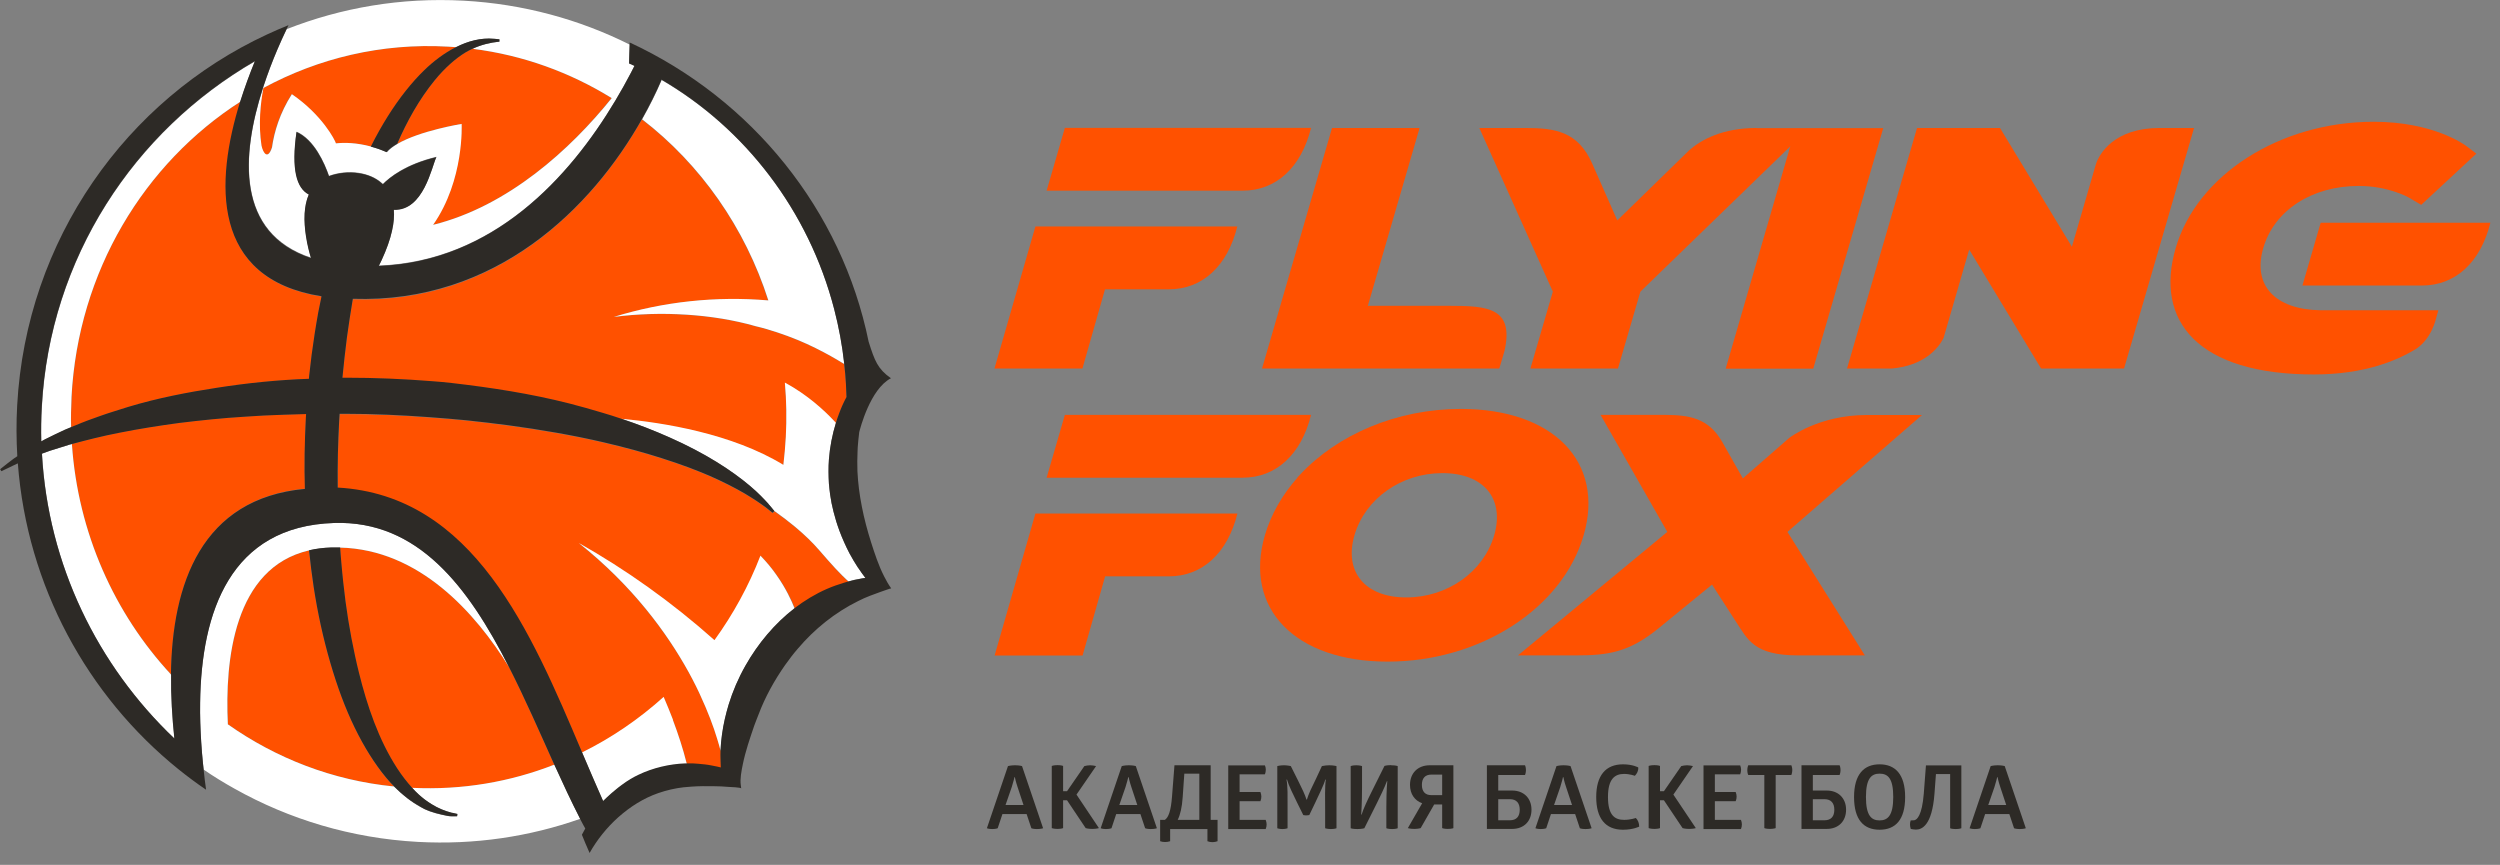 <?xml version="1.0" encoding="UTF-8"?> <svg xmlns="http://www.w3.org/2000/svg" width="185" height="64" viewBox="0 0 185 64" fill="none"><rect x="0" y="0" width="185" height="64" fill="#808080" stroke="none"/> <g clip-path="url(#clip0_273_31)"> <path d="M61.82 42.08C61.47 41.7 61.07 41.26 60.64 40.75C60.14 40.17 59.55 39.6 58.88 39.04C58.4 38.64 57.87 38.24 57.33 37.85C57.32 37.85 57.31 37.83 57.3 37.83C57.3 37.84 57.31 37.85 57.31 37.85L57.18 37.97C57.18 37.97 57 37.83 56.66 37.56C56.31 37.3 55.79 36.93 55.09 36.53C54.39 36.12 53.52 35.68 52.5 35.23C52.03 35.02 51.52 34.82 50.98 34.62C50.35 34.38 49.68 34.15 48.97 33.93C47.66 33.51 46.22 33.12 44.68 32.76C42.36 32.22 40 31.82 37.64 31.5C36.6 31.36 35.56 31.24 34.52 31.13C33.62 31.03 32.71 30.97 31.79 30.9C29.73 30.74 27.65 30.65 25.59 30.65H25.14C25.13 30.81 25.12 30.97 25.11 31.13C25.01 32.81 24.98 34.49 25 36.15C35.06 36.72 39.29 46.79 43.07 55.71C45.26 54.63 47.3 53.24 49.11 51.6C49.36 52.16 49.59 52.72 49.8 53.29C50.2 54.35 50.55 55.43 50.82 56.5C50.82 56.52 50.82 56.54 50.83 56.56C51.13 56.56 51.42 56.56 51.71 56.59C52.05 56.62 52.36 56.65 52.65 56.71C52.79 56.74 52.93 56.76 53.06 56.79C53.16 56.82 53.26 56.84 53.36 56.86C53.36 56.78 53.35 56.7 53.35 56.62C53.35 56.51 53.35 56.39 53.34 56.27C53.34 56.05 53.34 55.82 53.34 55.59C53.27 55.32 53.19 55.03 53.09 54.71C52.81 53.81 52.41 52.71 51.82 51.44C51.77 51.33 51.71 51.22 51.66 51.1C51.62 51.01 51.57 50.92 51.53 50.83C51.36 50.48 51.17 50.13 50.97 49.76C49.37 46.88 46.83 43.38 42.85 40.22C46.34 42.19 49.72 44.59 52.89 47.41C54.28 45.5 55.43 43.4 56.3 41.14C56.77 41.63 57.17 42.12 57.51 42.6C58.17 43.55 58.59 44.43 58.84 45.06C59.58 44.49 60.38 44.01 61.23 43.64C61.64 43.46 62.06 43.3 62.5 43.18C62.61 43.15 62.71 43.12 62.82 43.09C62.54 42.83 62.21 42.5 61.85 42.12L61.82 42.08Z" fill="#FF5100"></path> <path d="M26.11 22.14C25.94 23.1 25.8 24.06 25.67 25.02C25.54 26 25.44 26.98 25.34 27.98C25.43 27.98 25.51 27.98 25.6 27.98C27.74 27.98 29.87 28.06 32 28.24C32.47 28.28 32.94 28.32 33.41 28.37C36.34 28.71 39.27 29.15 42.14 29.89C42.96 30.1 43.77 30.33 44.57 30.57C45.04 30.71 45.52 30.86 45.99 31.02C49.07 31.3 54.17 32.11 57.97 34.43C58.05 33.75 58.12 33.06 58.15 32.37C58.22 31.01 58.2 29.66 58.08 28.34C59.77 29.25 61.03 30.44 61.67 31.12C61.74 31.19 61.8 31.26 61.86 31.32C61.93 31.08 62.01 30.85 62.1 30.62C62.25 30.21 62.43 29.81 62.64 29.42C62.64 29.1 62.62 28.78 62.6 28.46C62.57 27.95 62.53 27.45 62.47 26.95C61.88 26.58 61.17 26.17 60.35 25.77C59.5 25.35 58.55 24.95 57.49 24.6C56.98 24.43 56.44 24.28 55.88 24.14C52.75 23.24 48.89 23.01 45.42 23.46C49.09 22.33 52.97 21.91 56.84 22.24C55.12 16.85 51.83 12.18 47.5 8.84C43.79 15.43 36.7 22.51 26.1 22.15L26.11 22.14Z" fill="#FF5100"></path> <path d="M25.16 40.52C25.19 40.901 25.22 41.281 25.25 41.66C25.29 42.141 25.34 42.62 25.39 43.1C25.6 45.001 25.89 46.821 26.26 48.531C26.31 48.74 26.35 48.95 26.4 49.16C26.45 49.37 26.5 49.571 26.55 49.781C27.16 52.24 27.99 54.74 29.39 56.88C29.75 57.431 30.12 57.901 30.49 58.31C34.19 58.49 37.75 57.87 41.02 56.59C39.93 54.191 38.85 51.7 37.66 49.35C35.18 45.361 31.03 40.67 25.16 40.52Z" fill="#FF5100"></path> <path d="M32.16 5.95C31.01 7.35 30.11 8.98 29.39 10.65C31.06 9.68 34.14 9.17 34.14 9.17C34.14 9.17 34.36 13.31 32.03 16.64C37.58 15.27 42.19 11.06 45.25 7.26C42.18 5.36 38.69 4.08 34.95 3.61C34.77 3.69 34.6 3.79 34.42 3.89C33.7 4.33 32.91 5.02 32.15 5.95H32.16Z" fill="#FF5100"></path> <path d="M19.33 10.77C19.47 11.37 19.81 11.84 20.11 10.91C20.27 9.73 20.69 8.37 21.58 6.97C23.82 8.51 24.77 10.38 24.84 10.61C25.45 10.54 26.35 10.55 27.46 10.85C27.86 10.05 28.28 9.3 28.72 8.6C29.57 7.25 30.49 6.09 31.42 5.19C32.08 4.55 32.88 3.93 33.76 3.49C33.56 3.47 33.36 3.46 33.17 3.45C28.24 3.17 23.56 4.31 19.48 6.52C19.27 7.63 19.1 9.19 19.34 10.77H19.33Z" fill="#FF5100"></path> <path d="M26.25 53.861C25.55 52.42 24.95 50.791 24.44 49.041C23.93 47.281 23.51 45.401 23.21 43.431C23.07 42.55 22.96 41.651 22.87 40.73C17.32 42.02 16.64 48.85 16.87 53.6C20.43 56.111 24.61 57.751 29.16 58.2C28.96 58.001 28.76 57.781 28.57 57.55C27.74 56.55 26.96 55.3 26.25 53.861Z" fill="#FF5100"></path> <path d="M6.51 31.12C7.12 30.901 7.77 30.651 8.45 30.451C8.79 30.34 9.14 30.23 9.5 30.12C11.65 29.471 13.87 29.041 16.09 28.701C18.33 28.36 20.6 28.12 22.87 28.041C22.87 27.96 22.89 27.881 22.89 27.8C23 26.75 23.14 25.701 23.3 24.671C23.38 24.151 23.46 23.64 23.56 23.131C23.64 22.73 23.71 22.34 23.8 21.951C15.62 20.651 15.93 13.521 17.8 7.521C10.69 12.091 5.78 20.07 5.3 29.381C5.26 30.14 5.25 30.89 5.27 31.631C5.39 31.581 5.51 31.53 5.64 31.48C5.93 31.36 6.22 31.23 6.52 31.131L6.51 31.12Z" fill="#FF5100"></path> <path d="M22.64 30.97C22.64 30.86 22.65 30.75 22.66 30.63C21.61 30.65 20.56 30.7 19.51 30.74C19.07 30.76 18.64 30.79 18.21 30.82C16.49 30.92 14.83 31.1 13.26 31.29C11.78 31.5 10.32 31.72 8.86 32.01C7.55 32.26 6.37 32.57 5.32 32.85C5.77 39.42 8.47 45.4 12.66 49.91C12.74 43.18 14.92 36.87 22.57 36.16C22.52 34.44 22.55 32.7 22.64 30.96V30.97Z" fill="#FF5100"></path> <path d="M63.49 42.01C63.28 41.7 63.07 41.34 62.86 40.95C62.72 40.68 62.59 40.41 62.47 40.14C62.34 39.86 62.23 39.58 62.12 39.29C61.95 38.82 61.8 38.35 61.68 37.87C61.57 37.45 61.49 37.03 61.43 36.61C61.39 36.34 61.37 36.07 61.34 35.8C61.3 35.2 61.29 34.6 61.34 34.01C61.41 33.08 61.59 32.17 61.86 31.29C61.81 31.23 61.74 31.16 61.67 31.09C61.03 30.41 59.77 29.22 58.08 28.31C58.2 29.63 58.22 30.98 58.15 32.34C58.11 33.04 58.05 33.72 57.97 34.4C54.17 32.08 49.07 31.27 45.99 30.99C47.2 31.4 48.39 31.86 49.55 32.37C50.86 32.95 52.03 33.57 53.02 34.18C54.02 34.79 54.84 35.4 55.48 35.94C56.12 36.47 56.56 36.96 56.86 37.28C56.86 37.28 56.86 37.28 56.86 37.29C57.01 37.46 57.11 37.59 57.19 37.68C57.24 37.74 57.27 37.78 57.29 37.8C57.3 37.8 57.31 37.82 57.32 37.82C57.87 38.21 58.39 38.61 58.87 39.01C59.54 39.57 60.13 40.14 60.63 40.72C61.07 41.23 61.46 41.67 61.81 42.05C62.17 42.44 62.5 42.76 62.78 43.02C62.93 42.98 63.07 42.94 63.21 42.91C63.41 42.87 63.6 42.83 63.78 42.8C63.82 42.8 63.86 42.78 63.89 42.78C63.94 42.78 63.99 42.76 64.04 42.76C63.87 42.55 63.69 42.29 63.49 41.99V42.01Z" fill="white"></path> <path d="M56.28 41.1C55.41 43.36 54.25 45.46 52.87 47.37C49.7 44.55 46.32 42.15 42.83 40.18C46.81 43.34 49.36 46.84 50.95 49.72C51.15 50.09 51.34 50.44 51.51 50.79C51.55 50.88 51.6 50.97 51.64 51.06C51.7 51.17 51.75 51.29 51.8 51.4C52.39 52.67 52.8 53.77 53.07 54.67C53.17 54.99 53.25 55.28 53.32 55.55C53.33 55.16 53.37 54.76 53.43 54.36C53.54 53.61 53.71 52.86 53.92 52.16C54.22 51.18 54.64 50.2 55.17 49.27C56.09 47.66 57.32 46.17 58.8 45.03C58.55 44.4 58.14 43.52 57.47 42.57C57.14 42.09 56.74 41.6 56.26 41.11L56.28 41.1Z" fill="white"></path> <path d="M49.8 53.26C49.58 52.69 49.35 52.13 49.11 51.57C47.29 53.21 45.26 54.6 43.07 55.68C43.6 56.92 44.11 58.14 44.64 59.31C44.83 59.11 45.06 58.91 45.12 58.86C45.23 58.76 45.35 58.65 45.47 58.56C45.47 58.56 45.48 58.54 45.49 58.54C45.67 58.4 45.86 58.25 46.05 58.11C46.25 57.96 46.47 57.82 46.68 57.69C46.86 57.58 47.05 57.48 47.24 57.39C48.32 56.87 49.56 56.58 50.73 56.54C50.76 56.54 50.79 56.54 50.82 56.54C50.82 56.52 50.82 56.5 50.81 56.48C50.54 55.4 50.19 54.33 49.79 53.27L49.8 53.26Z" fill="white"></path> <path d="M56.85 22.23C52.97 21.9 49.09 22.32 45.43 23.45C48.9 23 52.76 23.23 55.89 24.13C56.45 24.26 56.98 24.42 57.5 24.59C58.56 24.94 59.52 25.34 60.36 25.76C61.17 26.16 61.88 26.57 62.48 26.94C62.33 25.56 62.08 24.22 61.74 22.91C59.85 15.61 55.14 9.51 48.94 5.91C48.94 5.94 48.95 5.96 48.95 5.96C48.55 6.89 48.07 7.86 47.52 8.83C51.85 12.17 55.14 16.85 56.86 22.23H56.85Z" fill="white"></path> <path d="M30.49 58.3C30.8 58.64 31.12 58.93 31.42 59.16C31.59 59.29 31.77 59.41 31.95 59.52C32.42 59.81 32.91 60.01 33.44 60.15C33.51 60.17 33.58 60.19 33.66 60.2C33.78 60.23 33.84 60.24 33.84 60.24L33.82 60.41C33.58 60.41 33.33 60.43 33.1 60.38C32.51 60.26 31.94 60.13 31.39 59.87C31.29 59.82 31.2 59.76 31.1 59.71C30.48 59.37 29.81 58.86 29.15 58.2C24.6 57.75 20.42 56.11 16.86 53.6C16.63 48.85 17.31 42.02 22.86 40.73C23.37 40.61 23.92 40.54 24.51 40.52C24.73 40.52 24.94 40.52 25.16 40.52C31.03 40.66 35.18 45.35 37.66 49.35C34.65 43.43 30.94 38.5 24.73 38.7C17.02 38.94 14.89 45.3 14.81 52C14.8 52.97 14.83 53.95 14.89 54.92C14.92 55.45 14.97 55.97 15.02 56.49C15.03 56.64 15.05 56.79 15.07 56.95C15.81 57.46 16.58 57.93 17.37 58.37C21.4 60.63 26 62.03 30.92 62.3C35.13 62.53 39.2 61.91 42.94 60.59C42.29 59.32 41.66 57.97 41.03 56.58C37.76 57.86 34.2 58.48 30.5 58.3H30.49Z" fill="white"></path> <path d="M23.02 19.07C22.91 18.72 22.76 18.13 22.65 17.45C22.57 16.93 22.52 16.35 22.55 15.79C22.58 15.29 22.67 14.8 22.86 14.37C21.95 13.91 21.56 12.51 21.95 9.74C23.26 10.32 24.02 12.06 24.35 13.01C25 12.77 25.8 12.67 26.56 12.79C27.19 12.89 27.8 13.13 28.27 13.55C28.29 13.57 28.31 13.59 28.34 13.61C28.84 13.1 30.04 12.14 32.3 11.6C31.95 12.31 31.36 15.59 29.15 15.5C29.18 15.96 29.15 16.48 29.01 17.08C28.87 17.71 28.62 18.42 28.25 19.22C28.19 19.36 28.12 19.5 28.04 19.65C36.52 19.33 42.15 13.11 45.54 7.43C45.96 6.73 46.35 6.03 46.7 5.36C46.79 5.19 46.88 5.02 46.96 4.85C46.83 4.79 46.7 4.73 46.56 4.67C46.56 4.44 46.59 3.71 46.6 3.3C42.88 1.44 38.72 0.29 34.3 0.05C29.68 -0.2 25.25 0.57 21.21 2.16C20.99 2.62 20.76 3.12 20.54 3.64C20.17 4.51 19.81 5.44 19.5 6.4C19.49 6.45 19.47 6.49 19.46 6.53C17.86 11.49 17.47 17.23 23.03 19.07H23.02ZM19.47 6.52C23.55 4.31 28.23 3.17 33.16 3.45C33.36 3.46 33.56 3.47 33.75 3.49C34.63 3.05 35.58 2.79 36.55 2.87C36.64 2.87 36.72 2.88 36.78 2.89C36.9 2.9 36.97 2.91 36.97 2.91V3.08C36.26 3.15 35.6 3.32 34.97 3.61C38.71 4.08 42.2 5.36 45.27 7.26C42.21 11.06 37.6 15.26 32.05 16.64C34.38 13.31 34.16 9.17 34.16 9.17C34.16 9.17 31.07 9.67 29.41 10.65C29.09 10.84 28.82 11.04 28.64 11.26C28.23 11.09 27.84 10.95 27.48 10.85C26.37 10.55 25.47 10.54 24.86 10.61C24.8 10.38 23.85 8.51 21.6 6.97C20.71 8.37 20.3 9.73 20.13 10.91C19.83 11.83 19.48 11.37 19.35 10.77C19.11 9.19 19.28 7.63 19.49 6.52H19.47Z" fill="white"></path> <path d="M18.87 4.54C9.93 9.71 3.7 19.1 3.1 30.11C3.05 30.97 3.04 31.83 3.06 32.68C3.15 32.63 3.23 32.58 3.33 32.53C3.78 32.3 4.27 32.07 4.8 31.82C4.95 31.76 5.1 31.69 5.26 31.63C5.24 30.89 5.26 30.14 5.29 29.38C5.78 20.06 10.69 12.08 17.79 7.52C18.11 6.48 18.48 5.48 18.87 4.55V4.54Z" fill="white"></path> <path d="M12.66 49.92C8.47 45.41 5.77 39.43 5.32 32.86C5.28 32.87 5.24 32.88 5.19 32.89C4.65 33.06 4.15 33.21 3.69 33.36C3.49 33.43 3.29 33.5 3.11 33.57C3.56 41.79 7.22 49.24 12.91 54.65C12.74 53.1 12.65 51.5 12.67 49.92H12.66Z" fill="white"></path> <path d="M29.39 10.65C30.11 8.98 31.02 7.35 32.16 5.95C32.919 5.02 33.709 4.33 34.429 3.89C34.599 3.79 34.779 3.69 34.959 3.61C35.59 3.32 36.249 3.15 36.95 3.08V2.91C36.95 2.91 36.9 2.91 36.77 2.89C36.709 2.89 36.63 2.88 36.539 2.87C35.58 2.78 34.62 3.04 33.739 3.49C32.859 3.93 32.059 4.55 31.399 5.19C30.47 6.09 29.549 7.25 28.7 8.6C28.259 9.3 27.84 10.05 27.439 10.85C27.809 10.95 28.2 11.08 28.599 11.26C28.779 11.04 29.049 10.84 29.369 10.65H29.39Z" fill="#2D2A26"></path> <path d="M33.45 60.15C32.92 60.01 32.44 59.82 31.96 59.52C31.78 59.41 31.6 59.29 31.43 59.16C31.12 58.93 30.81 58.64 30.5 58.3C30.13 57.89 29.76 57.42 29.4 56.87C28.01 54.73 27.17 52.23 26.56 49.77C26.51 49.56 26.46 49.36 26.41 49.15C26.36 48.94 26.32 48.73 26.27 48.52C25.9 46.82 25.6 45 25.4 43.09C25.35 42.61 25.3 42.14 25.26 41.65C25.23 41.27 25.19 40.89 25.17 40.51C24.96 40.51 24.74 40.51 24.52 40.51C23.93 40.53 23.38 40.6 22.87 40.72C22.96 41.63 23.08 42.53 23.21 43.42C23.51 45.39 23.93 47.28 24.44 49.03C24.95 50.79 25.55 52.42 26.25 53.85C26.95 55.29 27.74 56.54 28.57 57.54C28.76 57.77 28.96 57.99 29.16 58.19C29.82 58.86 30.49 59.36 31.11 59.7C31.21 59.76 31.31 59.81 31.4 59.86C31.95 60.12 32.52 60.25 33.11 60.37C33.34 60.42 33.59 60.39 33.83 60.4L33.85 60.23C33.85 60.23 33.79 60.22 33.67 60.19C33.6 60.17 33.52 60.16 33.45 60.14V60.15Z" fill="#2D2A26"></path> <path d="M64.46 40.13C63.91 38.4 63.53 36.6 63.45 34.87C63.43 34.37 63.44 33.87 63.46 33.38C63.46 33.3 63.46 33.22 63.47 33.14V33.12C63.5 32.75 63.53 32.38 63.58 32.01C63.58 32.01 63.58 32.01 63.58 31.99C63.65 31.72 64.39 28.79 65.93 27.99C64.95 27.3 64.73 26.71 64.28 25.29C62.29 15.54 55.64 7.33 46.59 3.14C46.59 3.19 46.59 3.25 46.59 3.33C46.57 3.74 46.56 4.47 46.55 4.7C46.68 4.76 46.82 4.82 46.95 4.88C46.87 5.05 46.78 5.21 46.69 5.39C46.34 6.06 45.95 6.76 45.53 7.46C42.14 13.13 36.5 19.36 28.03 19.68C28.1 19.53 28.17 19.39 28.24 19.25C28.61 18.45 28.86 17.74 29 17.11C29.14 16.51 29.18 15.99 29.14 15.53C31.35 15.62 31.94 12.34 32.29 11.63C30.03 12.17 28.83 13.13 28.33 13.64C28.31 13.62 28.29 13.6 28.26 13.58C27.79 13.15 27.19 12.91 26.55 12.82C25.79 12.7 24.98 12.8 24.34 13.04C24.01 12.09 23.25 10.35 21.94 9.77C21.54 12.54 21.94 13.93 22.85 14.4C22.66 14.83 22.57 15.32 22.54 15.82C22.51 16.38 22.56 16.96 22.64 17.48C22.74 18.16 22.9 18.74 23.01 19.1C17.46 17.27 17.85 11.52 19.44 6.56C19.45 6.51 19.47 6.47 19.48 6.43C19.8 5.47 20.15 4.53 20.52 3.67C20.74 3.15 20.97 2.65 21.19 2.19C21.24 2.08 21.3 1.97 21.35 1.86C20.81 2.08 20.27 2.31 19.74 2.56C9.39 7.37 1.94 17.69 1.27 30.01C1.2 31.27 1.21 32.53 1.28 33.76C1.25 33.78 1.22 33.8 1.19 33.82C1.12 33.86 1.06 33.91 1 33.95C0.94 34 0.89 34.04 0.83 34.08C0.72 34.16 0.62 34.24 0.54 34.3C0.19 34.57 0.01 34.72 0.01 34.72L0.1 34.87C0.1 34.87 0.31 34.77 0.71 34.58C0.81 34.53 0.92 34.48 1.04 34.42C1.1 34.39 1.17 34.36 1.23 34.33C1.26 34.32 1.29 34.3 1.32 34.29C2.01 43.38 6.47 51.49 13.2 56.92C13.86 57.45 14.54 57.96 15.25 58.44C15.18 57.95 15.12 57.46 15.07 56.95C15.05 56.8 15.04 56.65 15.02 56.49C14.97 55.97 14.92 55.45 14.89 54.92C14.83 53.95 14.79 52.97 14.81 52C14.9 45.3 17.03 38.94 24.73 38.7C30.94 38.5 34.65 43.43 37.66 49.35C38.85 51.69 39.94 54.19 41.02 56.59C41.65 57.98 42.28 59.33 42.93 60.6C42.97 60.68 43.01 60.77 43.06 60.85C43.12 60.96 43.2 61.13 43.31 61.31C43.16 61.58 43.06 61.77 43.06 61.77C43.18 62.08 43.44 62.7 43.63 63.12C44.18 62.14 44.91 61.23 45.75 60.48C46.64 59.69 47.62 59.07 48.71 58.69C49.32 58.48 49.96 58.33 50.58 58.26C50.78 58.24 50.98 58.22 51.18 58.21C51.73 58.17 52.29 58.17 52.83 58.18C53.19 58.18 53.54 58.2 53.9 58.23C53.99 58.23 54.83 58.27 54.85 58.34C54.85 58.31 54.83 58.23 54.82 58.11C54.75 57.63 54.87 57.04 54.97 56.55C55.17 55.57 55.5 54.62 55.82 53.68C55.91 53.42 56.03 53.15 56.13 52.88C56.61 51.6 57.3 50.35 58.1 49.21C58.4 48.79 58.71 48.38 59.04 48C60.27 46.55 61.78 45.33 63.5 44.48C63.79 44.33 64.09 44.2 64.4 44.08C64.65 43.98 64.91 43.89 65.16 43.8C65.22 43.78 65.94 43.52 65.95 43.54C65.75 43.26 65.58 42.96 65.43 42.66C65.01 41.84 64.73 40.97 64.46 40.13ZM12.66 49.92C12.64 51.5 12.74 53.1 12.9 54.65C7.21 49.24 3.56 41.79 3.1 33.57C3.29 33.5 3.48 33.43 3.68 33.36C4.14 33.22 4.65 33.06 5.18 32.89C5.22 32.88 5.26 32.87 5.31 32.86C6.36 32.58 7.55 32.27 8.85 32.02C10.31 31.73 11.77 31.5 13.25 31.3C14.82 31.11 16.48 30.93 18.2 30.83C18.63 30.8 19.06 30.77 19.5 30.75C20.55 30.71 21.6 30.66 22.65 30.64C22.65 30.75 22.63 30.86 22.63 30.98C22.54 32.72 22.51 34.46 22.56 36.18C14.91 36.89 12.73 43.2 12.65 49.93L12.66 49.92ZM23.79 21.94C23.71 22.33 23.63 22.73 23.55 23.12C23.45 23.63 23.38 24.15 23.29 24.66C23.13 25.69 22.99 26.74 22.88 27.79C22.88 27.87 22.86 27.95 22.86 28.03C20.59 28.11 18.32 28.34 16.08 28.69C13.86 29.03 11.64 29.46 9.49 30.11C9.13 30.22 8.78 30.33 8.44 30.44C7.76 30.65 7.11 30.89 6.5 31.11C6.19 31.22 5.9 31.35 5.62 31.46C5.5 31.51 5.37 31.56 5.25 31.61C5.09 31.68 4.94 31.74 4.79 31.8C4.26 32.05 3.77 32.28 3.32 32.51C3.23 32.56 3.14 32.61 3.05 32.66C3.03 31.81 3.04 30.95 3.09 30.09C3.69 19.08 9.92 9.69 18.86 4.52C18.48 5.45 18.11 6.46 17.78 7.49C15.91 13.48 15.6 20.62 23.78 21.92L23.79 21.94ZM24.99 36.12C24.97 34.46 25.01 32.78 25.1 31.1C25.11 30.94 25.12 30.78 25.13 30.62H25.58C27.64 30.62 29.72 30.72 31.78 30.87C32.7 30.94 33.61 31.01 34.51 31.1C35.55 31.21 36.59 31.33 37.63 31.47C39.99 31.79 42.35 32.19 44.67 32.73C46.21 33.09 47.65 33.48 48.96 33.9C49.67 34.12 50.34 34.36 50.97 34.59C51.51 34.79 52.01 35 52.49 35.2C53.52 35.65 54.39 36.1 55.08 36.5C55.77 36.91 56.3 37.27 56.65 37.53C56.99 37.8 57.17 37.94 57.17 37.94L57.3 37.82C57.3 37.82 57.3 37.82 57.29 37.8C57.27 37.78 57.24 37.74 57.19 37.68C57.12 37.59 57.01 37.45 56.86 37.29C56.86 37.29 56.86 37.29 56.86 37.28C56.56 36.95 56.11 36.47 55.48 35.94C54.84 35.4 54.02 34.8 53.02 34.18C52.03 33.57 50.86 32.95 49.55 32.37C48.39 31.85 47.2 31.39 45.99 30.99C45.52 30.83 45.05 30.68 44.57 30.54C43.77 30.3 42.96 30.07 42.14 29.86C39.28 29.13 36.35 28.68 33.41 28.34C32.94 28.29 32.47 28.24 32 28.21C29.87 28.04 27.74 27.95 25.6 27.95C25.51 27.95 25.43 27.95 25.34 27.95C25.44 26.96 25.54 25.97 25.67 24.99C25.8 24.03 25.95 23.07 26.11 22.11C36.71 22.46 43.8 15.39 47.51 8.8C48.06 7.82 48.54 6.86 48.94 5.93C48.94 5.93 48.94 5.91 48.93 5.88C55.13 9.49 59.84 15.58 61.73 22.88C62.07 24.19 62.32 25.53 62.47 26.91C62.53 27.41 62.57 27.92 62.6 28.42C62.62 28.74 62.63 29.06 62.64 29.38C62.43 29.77 62.25 30.17 62.1 30.58C62.01 30.81 61.93 31.05 61.86 31.28C61.59 32.16 61.41 33.07 61.34 34C61.3 34.59 61.31 35.19 61.34 35.79C61.37 36.06 61.39 36.33 61.43 36.6C61.49 37.02 61.57 37.44 61.68 37.86C61.8 38.33 61.94 38.81 62.12 39.28C62.23 39.56 62.34 39.85 62.47 40.13C62.59 40.4 62.72 40.67 62.86 40.94C63.07 41.33 63.29 41.69 63.49 42C63.69 42.3 63.88 42.56 64.04 42.77C63.99 42.77 63.94 42.78 63.89 42.79C63.85 42.79 63.82 42.8 63.78 42.81C63.6 42.84 63.41 42.88 63.21 42.92C63.07 42.95 62.93 42.99 62.78 43.03C62.68 43.06 62.57 43.09 62.46 43.12C62.03 43.25 61.6 43.4 61.19 43.58C60.34 43.95 59.54 44.44 58.8 45C57.32 46.14 56.08 47.63 55.17 49.24C54.64 50.17 54.22 51.15 53.92 52.13C53.71 52.83 53.53 53.57 53.43 54.33C53.37 54.73 53.34 55.13 53.32 55.52C53.31 55.75 53.31 55.98 53.32 56.2C53.32 56.32 53.32 56.44 53.33 56.55C53.33 56.63 53.33 56.71 53.34 56.79C53.25 56.77 53.15 56.74 53.04 56.72C52.91 56.69 52.78 56.67 52.63 56.64C52.35 56.58 52.03 56.55 51.69 56.52C51.41 56.49 51.11 56.48 50.81 56.49C50.78 56.49 50.75 56.49 50.72 56.49C49.55 56.53 48.31 56.82 47.23 57.34C47.04 57.43 46.85 57.53 46.67 57.64C46.45 57.77 46.24 57.91 46.04 58.06C45.85 58.2 45.66 58.34 45.48 58.5C45.48 58.5 45.46 58.5 45.46 58.52C45.34 58.61 45.22 58.72 45.11 58.82C45.05 58.87 44.82 59.08 44.63 59.27C44.11 58.1 43.59 56.88 43.06 55.64C39.28 46.72 35.04 36.65 24.99 36.08V36.12Z" fill="#2D2A26"></path> <path d="M96.01 35.35C94.89 36.61 94.06 38.05 93.6 39.61C92.02 45.03 95.84 48.96 102.68 48.96C109.52 48.96 115.62 45.03 117.19 39.61C118.77 34.19 114.95 30.26 108.11 30.26C103.36 30.26 98.96 32.16 96.19 35.14L96 35.34L96.01 35.35ZM104.06 44.21C101.02 44.21 99.44 42.32 100.23 39.61C101.02 36.9 103.69 35.01 106.74 35.01C109.79 35.01 111.36 36.9 110.57 39.61C109.78 42.32 107.11 44.21 104.06 44.21Z" fill="#FF5100"></path> <path d="M77.46 14.11H91.95C94.44 14.11 96.29 12.39 97.02 9.46H78.8L77.45 14.11H77.46Z" fill="#FF5100"></path> <path d="M170.38 21.13H179.22C181.71 21.13 183.56 19.41 184.29 16.48H171.73L170.38 21.13Z" fill="#FF5100"></path> <path d="M76.62 16.76L73.59 27.27H80.1C80.1 27.27 81.13 23.66 81.77 21.41H86.49C88.98 21.41 90.83 19.69 91.56 16.76H76.61H76.62Z" fill="#FF5100"></path> <path d="M77.46 35.35H91.95C94.44 35.35 96.29 33.63 97.02 30.7H78.8L77.45 35.35H77.46Z" fill="#FF5100"></path> <path d="M76.62 38L73.6 48.51H80.11C80.11 48.51 81.14 44.9 81.78 42.65H86.5C88.99 42.65 90.84 40.92 91.57 38H76.62Z" fill="#FF5100"></path> <path d="M171.95 22.96C171.95 22.96 171.9 22.96 171.87 22.96C171.85 22.96 171.83 22.96 171.81 22.96H171.71C168.34 22.9 166.68 21.11 167.48 18.36C168.29 15.57 171.07 13.76 174.55 13.76C176.74 13.76 178.24 14.61 178.25 14.62L179.17 15.16L183.25 11.37L182.5 10.8C182.4 10.73 180.1 9.01 175.65 9.01C168.73 9.01 162.57 12.94 161 18.36C159.42 23.78 162.67 27.71 171.22 27.71C175.03 27.71 177.39 26.65 178.69 25.88C179.95 25.13 180.28 23.52 180.28 23.52L180.44 22.96H171.95Z" fill="#FF5100"></path> <path d="M159.81 9.47C156.46 9.47 155.35 11.37 155.1 12.14L153.32 18.26L148 9.47H141.86L136.68 27.27H140.01C142.36 27.05 143.41 25.82 143.82 25.02L145.72 18.47L151.04 27.27H157.18L162.36 9.47H159.81Z" fill="#FF5100"></path> <path d="M107.24 22.63H101.22L105.05 9.47H98.57L93.39 27.27H110.95L111.33 25.98C112.06 22.77 110.09 22.63 107.25 22.63H107.24Z" fill="#FF5100"></path> <path d="M129.99 9.47C127.47 9.47 125.89 10.34 125.01 11.11L119.68 16.31L117.83 12.12C116.78 9.74 115.11 9.47 112.87 9.47H109.47L114.91 21.58L113.25 27.27H119.73L121.39 21.58L132.48 10.83L127.7 27.28H134.18L139.36 9.48H129.99V9.47Z" fill="#FF5100"></path> <path d="M142.23 30.71H138.14C134.58 30.71 132.41 32.4 132.41 32.4L128.97 35.4L127.46 32.73C126.44 30.93 125.02 30.71 123.18 30.7H118.44L123.38 39.36L112.33 48.5H116.62C118.98 48.5 120.53 48.28 122.7 46.52L126.69 43.26L128.45 45.99C129.33 47.32 129.78 48.5 133.06 48.5H138L132.27 39.36L142.24 30.7L142.23 30.71Z" fill="#FF5100"></path> <path d="M75.12 56.63C75.44 56.63 75.63 56.69 75.63 56.69L77.19 61.29C77.19 61.29 77.04 61.35 76.73 61.35C76.45 61.35 76.32 61.29 76.32 61.29L75.97 60.24H74.18L73.83 61.29C73.83 61.29 73.69 61.35 73.42 61.35C73.17 61.35 73.03 61.29 73.03 61.29L74.59 56.69C74.59 56.69 74.81 56.63 75.1 56.63H75.12ZM75.07 57.51C75.07 57.51 75 57.84 74.87 58.24L74.41 59.57H75.74L75.3 58.24C75.16 57.83 75.1 57.51 75.1 57.51H75.07Z" fill="#2D2A26"></path> <path d="M80.25 56.69C80.37 56.66 80.52 56.63 80.67 56.63C80.82 56.63 80.98 56.66 81.11 56.69L79.66 58.8L81.32 61.28C81.32 61.28 81.15 61.34 80.82 61.34C80.52 61.34 80.34 61.28 80.34 61.28L78.96 59.22H78.67V61.28C78.67 61.28 78.55 61.34 78.25 61.34C77.98 61.34 77.83 61.28 77.83 61.28V56.68C77.83 56.68 77.97 56.62 78.26 56.62C78.55 56.62 78.67 56.68 78.67 56.68V58.55H78.96L80.25 56.68V56.69Z" fill="#2D2A26"></path> <path d="M83.54 56.63C83.86 56.63 84.05 56.69 84.05 56.69L85.61 61.29C85.61 61.29 85.46 61.35 85.15 61.35C84.87 61.35 84.74 61.29 84.74 61.29L84.39 60.24H82.6L82.25 61.29C82.25 61.29 82.11 61.35 81.84 61.35C81.59 61.35 81.45 61.29 81.45 61.29L83.01 56.69C83.01 56.69 83.23 56.63 83.52 56.63H83.54ZM83.49 57.51C83.49 57.51 83.42 57.84 83.29 58.24L82.83 59.57H84.16L83.72 58.24C83.58 57.83 83.52 57.51 83.52 57.51H83.49Z" fill="#2D2A26"></path> <path d="M90.1 60.67V62.25C89.99 62.29 89.86 62.32 89.73 62.32C89.6 62.32 89.47 62.3 89.35 62.25V61.35H86.59V62.25C86.47 62.29 86.35 62.31 86.22 62.31C86.09 62.31 85.96 62.29 85.85 62.25V60.67H86.2C86.47 60.49 86.65 60 86.73 58.94L86.91 56.63H89.59V60.67H90.1ZM87.52 58.98C87.47 59.74 87.34 60.29 87.15 60.67H88.75V57.25H87.64L87.52 58.98Z" fill="#2D2A26"></path> <path d="M93.6 56.63C93.64 56.73 93.67 56.83 93.67 56.94C93.67 57.06 93.65 57.19 93.6 57.3H91.73V58.61H93.27C93.31 58.71 93.34 58.83 93.34 58.94C93.34 59.06 93.32 59.18 93.27 59.29H91.73V60.67H93.66C93.7 60.77 93.73 60.89 93.73 61C93.73 61.12 93.71 61.24 93.66 61.35H90.89V56.64H93.59L93.6 56.63Z" fill="#2D2A26"></path> <path d="M98.36 56.63C98.68 56.63 98.9 56.69 98.9 56.69V61.29C98.9 61.29 98.76 61.35 98.49 61.35C98.22 61.35 98.06 61.29 98.06 61.29V59.86C98.06 59.14 98.03 58.24 98.11 57.69H98.07C97.96 58.1 97.61 58.78 97.35 59.35L96.89 60.31C96.89 60.31 96.79 60.34 96.65 60.34C96.51 60.34 96.44 60.31 96.44 60.31C96.29 60 96.13 59.69 95.98 59.38C95.7 58.81 95.35 58.1 95.24 57.69H95.2C95.3 58.15 95.28 59 95.28 59.69V61.29C95.28 61.29 95.14 61.35 94.89 61.35C94.66 61.35 94.52 61.29 94.52 61.29V56.69C94.52 56.69 94.72 56.63 95.02 56.63C95.27 56.63 95.52 56.69 95.52 56.69L96.12 57.89C96.34 58.33 96.58 58.83 96.68 59.17H96.71C96.77 58.98 96.85 58.75 96.97 58.49C97.26 57.89 97.55 57.29 97.82 56.69C98 56.65 98.21 56.63 98.36 56.63Z" fill="#2D2A26"></path> <path d="M102.95 56.63C103.29 56.63 103.43 56.69 103.43 56.69V61.29C103.43 61.29 103.29 61.35 103.02 61.35C102.71 61.35 102.59 61.29 102.59 61.29V59.69C102.59 58.42 102.66 57.81 102.66 57.81H102.63C102.63 57.81 102.5 58.21 101.9 59.41L100.96 61.29C100.96 61.29 100.78 61.35 100.45 61.35C100.08 61.35 99.95 61.29 99.95 61.29V56.69C99.95 56.69 100.09 56.63 100.36 56.63C100.63 56.63 100.79 56.69 100.79 56.69V58.28C100.79 59.46 100.73 60.28 100.73 60.28H100.76C100.88 59.87 101.2 59.19 101.52 58.55L102.45 56.68C102.45 56.68 102.59 56.62 102.93 56.62L102.95 56.63Z" fill="#2D2A26"></path> <path d="M107.56 61.28C107.56 61.28 107.44 61.34 107.13 61.34C106.86 61.34 106.72 61.28 106.72 61.28V59.53H106.13L105.13 61.28C105.13 61.28 104.95 61.34 104.65 61.34C104.35 61.34 104.18 61.28 104.18 61.28L105.24 59.44C104.68 59.24 104.34 58.75 104.34 58.08C104.34 57.21 104.92 56.63 105.8 56.63H107.55V61.28H107.56ZM105.92 57.32C105.46 57.32 105.22 57.59 105.22 58.08C105.22 58.57 105.46 58.84 105.92 58.84H106.72V57.32H105.92Z" fill="#2D2A26"></path> <path d="M112.85 56.63C112.85 56.63 112.92 56.76 112.92 56.99C112.92 57.2 112.85 57.35 112.85 57.35H110.87V58.5H111.9C112.76 58.5 113.33 59.07 113.33 59.92C113.33 60.77 112.77 61.34 111.9 61.34H110.03V56.63H112.84H112.85ZM110.87 60.7H111.73C112.23 60.7 112.46 60.41 112.46 59.92C112.46 59.43 112.22 59.14 111.73 59.14H110.87V60.7Z" fill="#2D2A26"></path> <path d="M115.71 56.63C116.03 56.63 116.22 56.69 116.22 56.69L117.78 61.29C117.78 61.29 117.63 61.35 117.32 61.35C117.04 61.35 116.91 61.29 116.91 61.29L116.56 60.24H114.77L114.42 61.29C114.42 61.29 114.28 61.35 114.01 61.35C113.76 61.35 113.62 61.29 113.62 61.29L115.18 56.69C115.18 56.69 115.4 56.63 115.69 56.63H115.71ZM115.66 57.51C115.66 57.51 115.59 57.84 115.46 58.24L115 59.57H116.33L115.89 58.24C115.75 57.83 115.69 57.51 115.69 57.51H115.66Z" fill="#2D2A26"></path> <path d="M120.1 56.56C120.83 56.56 121.23 56.79 121.23 56.79C121.25 57.06 121.13 57.25 120.98 57.41C120.98 57.41 120.61 57.27 120.19 57.27C119.5 57.27 118.99 57.63 118.99 58.98C118.99 60.33 119.49 60.67 120.19 60.67C120.66 60.67 121.05 60.53 121.05 60.53C121.21 60.68 121.3 60.92 121.3 61.17C121.3 61.17 120.86 61.4 120.1 61.4C118.8 61.4 118.12 60.56 118.12 58.98C118.12 57.4 118.81 56.56 120.1 56.56Z" fill="#2D2A26"></path> <path d="M124.42 56.69C124.54 56.66 124.69 56.63 124.84 56.63C124.99 56.63 125.15 56.66 125.28 56.69L123.83 58.8L125.49 61.28C125.49 61.28 125.32 61.34 124.99 61.34C124.69 61.34 124.51 61.28 124.51 61.28L123.13 59.22H122.84V61.28C122.84 61.28 122.72 61.34 122.42 61.34C122.15 61.34 122 61.28 122 61.28V56.68C122 56.68 122.14 56.62 122.43 56.62C122.72 56.62 122.84 56.68 122.84 56.68V58.55H123.13L124.42 56.68V56.69Z" fill="#2D2A26"></path> <path d="M128.77 56.63C128.81 56.73 128.84 56.83 128.84 56.94C128.84 57.06 128.82 57.19 128.77 57.3H126.9V58.61H128.44C128.48 58.71 128.51 58.83 128.51 58.94C128.51 59.06 128.49 59.18 128.44 59.29H126.9V60.67H128.83C128.87 60.77 128.9 60.89 128.9 61C128.9 61.12 128.88 61.24 128.83 61.35H126.06V56.64H128.76L128.77 56.63Z" fill="#2D2A26"></path> <path d="M132.56 56.63C132.56 56.63 132.63 56.79 132.63 56.98C132.63 57.19 132.56 57.35 132.56 57.35H131.4V61.28C131.4 61.28 131.25 61.34 130.98 61.34C130.68 61.34 130.56 61.28 130.56 61.28V57.35H129.37C129.37 57.35 129.3 57.21 129.3 57C129.3 56.79 129.37 56.63 129.37 56.63H132.56Z" fill="#2D2A26"></path> <path d="M136.13 56.63C136.13 56.63 136.2 56.76 136.2 56.99C136.2 57.2 136.13 57.35 136.13 57.35H134.15V58.5H135.18C136.04 58.5 136.61 59.07 136.61 59.92C136.61 60.77 136.05 61.34 135.18 61.34H133.31V56.63H136.12H136.13ZM134.15 60.7H135.01C135.51 60.7 135.74 60.41 135.74 59.92C135.74 59.43 135.5 59.14 135.01 59.14H134.15V60.7Z" fill="#2D2A26"></path> <path d="M139.09 56.56C140.24 56.56 140.98 57.29 140.98 58.98C140.98 60.67 140.26 61.4 139.09 61.4C137.92 61.4 137.2 60.67 137.2 58.98C137.2 57.29 137.94 56.56 139.09 56.56ZM139.09 57.25C138.49 57.25 138.08 57.59 138.08 58.98C138.08 60.37 138.49 60.71 139.09 60.71C139.69 60.71 140.1 60.36 140.1 58.98C140.1 57.6 139.71 57.25 139.09 57.25Z" fill="#2D2A26"></path> <path d="M141.39 61.32C141.36 61.21 141.34 61.12 141.34 61.02C141.34 60.92 141.35 60.82 141.39 60.71C141.45 60.71 141.53 60.71 141.65 60.7C141.85 60.67 142.23 60.36 142.36 58.73L142.52 56.64H145.14V61.29C145.14 61.29 145 61.35 144.73 61.35C144.42 61.35 144.3 61.29 144.31 61.29V57.28H143.26L143.15 58.75C142.97 61.09 142.22 61.39 141.78 61.39C141.61 61.39 141.5 61.36 141.4 61.34L141.39 61.32Z" fill="#2D2A26"></path> <path d="M147.84 56.63C148.16 56.63 148.35 56.69 148.35 56.69L149.91 61.29C149.91 61.29 149.76 61.35 149.45 61.35C149.17 61.35 149.04 61.29 149.04 61.29L148.69 60.24H146.9L146.55 61.29C146.55 61.29 146.41 61.35 146.14 61.35C145.89 61.35 145.75 61.29 145.75 61.29L147.31 56.69C147.31 56.69 147.53 56.63 147.82 56.63H147.84ZM147.79 57.51C147.79 57.51 147.72 57.84 147.59 58.24L147.13 59.57H148.46L148.02 58.24C147.88 57.83 147.82 57.51 147.82 57.51H147.79Z" fill="#2D2A26"></path> </g> <defs> <clipPath id="clip0_273_31"> <rect width="184.29" height="63.12" fill="white"></rect> </clipPath> </defs> </svg> 